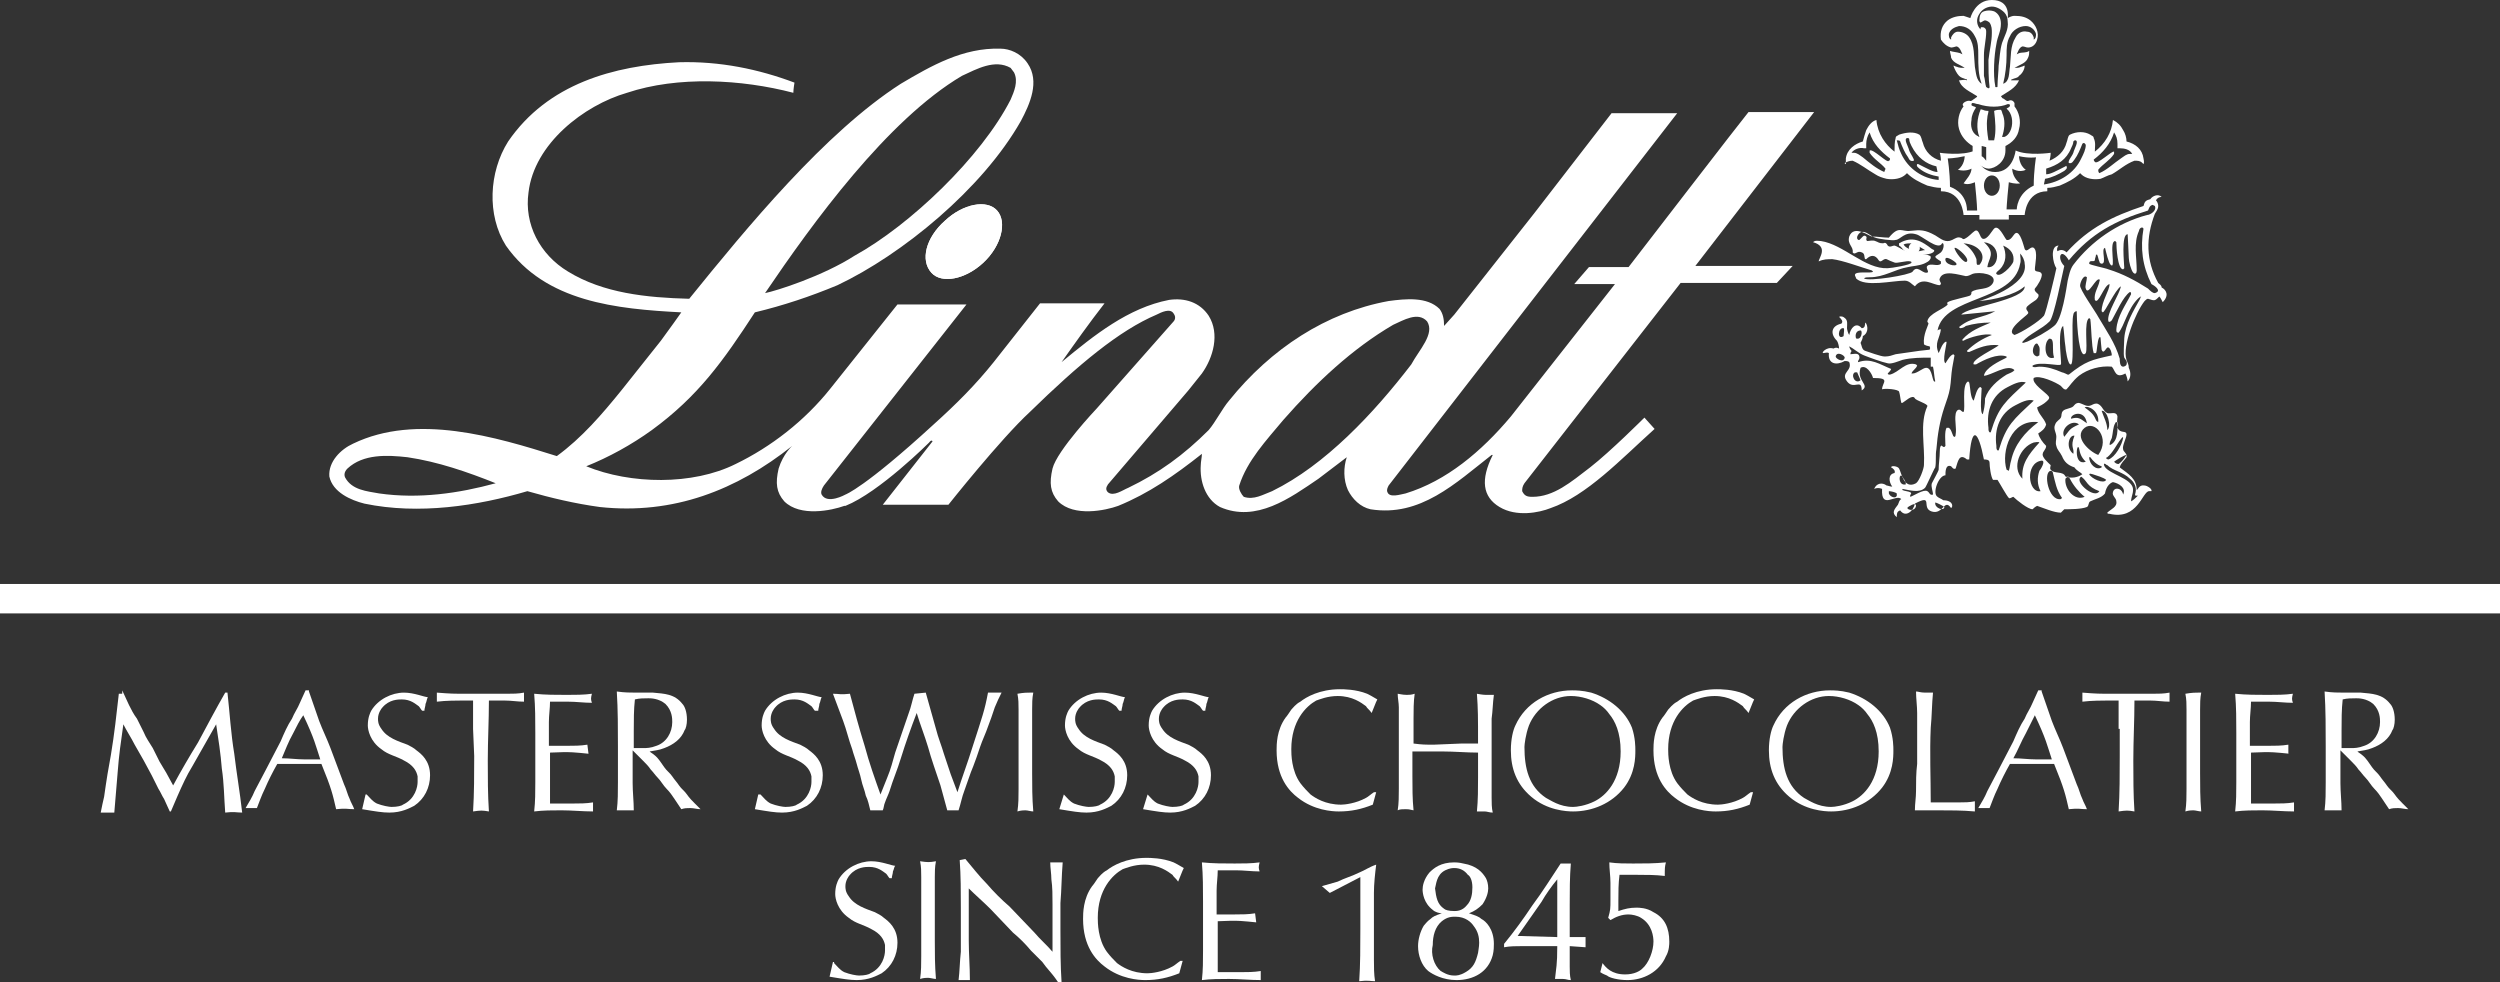 <svg version="1.1" id="Layer_1" xmlns:x="ns_extend;" xmlns:i="ns_ai;" xmlns:graph="ns_graphs;" xmlns="http://www.w3.org/2000/svg" xmlns:xlink="http://www.w3.org/1999/xlink" x="0px" y="0px" viewBox="0 0 220.9 86.8" style="enable-background:new 0 0 220.9 86.8;" xml:space="preserve">
 <rect x="0" y="0" width="220.9" height="86.8" fill="#333333" stroke="none"/>
 <style type="text/css">
  .st0{fill:#FFFFFF;}
	.st1{fill:none;}
 </style>
 <g>
  <path class="st0" d="M83.5,19.5c1.6-1.5,3.7-1.9,4.6-0.9s0.4,3.1-1.2,4.6s-3.7,1.9-4.6,0.9C81.3,23,81.8,21,83.5,19.5">
  </path>
  <line class="st1" x1="69.3" y1="39.4" x2="69.3" y2="39.4">
  </line>
  <line class="st1" x1="69.3" y1="39.4" x2="69.3" y2="39.4">
  </line>
  <path class="st0" d="M83.5,19.5c1.6-1.5,3.7-1.9,4.6-0.9s0.4,3.1-1.2,4.6s-3.7,1.9-4.6,0.9C81.3,23,81.8,21,83.5,19.5">
  </path>
  <line class="st1" x1="72.9" y1="39.9" x2="72.9" y2="39.9">
  </line>
  <line class="st1" x1="72.9" y1="39.9" x2="72.9" y2="39.9">
  </line>
  <rect y="51.6" class="st0" width="220.9" height="2.6">
  </rect>
  <path class="st0" d="M126.1,28.4c-0.8-0.9-2.1-0.1-3,0.3c-3.6,2.1-6.8,5.1-9.7,8.4c-1.5,1.8-3.2,3.6-3.9,5.8
		c-0.1,0.3,0.2,0.8,0.4,1c0.9,0.3,1.7-0.2,2.5-0.5c4.7-2.3,9-6.9,12.3-11.2C125.4,30.9,126.8,29.5,126.1,28.4 M43.8,42.7
		c-2.5-1-5.1-1.9-7.8-2.3c-1.8-0.2-3.9-0.3-5.3,1c-0.3,0.3-0.3,0.6-0.2,0.8c0.6,1.1,1.9,1.2,3,1.4C37,44.1,40.5,43.6,43.8,42.7
		 M89.6,6.4L89.3,6c-1.4-0.8-3,0.1-4.3,0.7c-6.6,3.9-13.2,13-17.4,19.2c1-0.2,5.1-1.5,7.9-3.3c4.9-2.7,11.2-8.7,13.8-13.8
		C89.6,8.1,90,7.2,89.6,6.4 M70,39.4c-4.9,3.9-10.5,6.1-17,5.4c-2.2-0.3-4.3-0.8-6.4-1.4c-4.4,1.3-9.6,2.1-14.4,1.1
		c-1.2-0.3-2.8-1-3.1-2.4c-0.1-1.3,1-2.4,2.1-2.9c5.6-2.7,12.6-0.6,18,1.1c2.2-1.6,4-3.7,5.7-5.8l3.5-4.4c0.6-0.8,1.8-2.5,1.8-2.5
		c-5.7-0.3-12-0.9-15.5-5.9c-1.7-2.7-1.5-6.5,0.2-9.2c3.5-5.1,9.3-6.7,15.1-7c3.6-0.1,7,0.6,10.2,1.8c0,0-0.1,0.6-0.1,0.9
		c-4.6-1.2-10.2-1.5-14.7,0c-3.8,1.1-8.2,4.5-8.7,8.8c-0.4,2.8,1,5.5,3.5,7c3.1,1.9,6.9,2.3,10.7,2.4c5.1-6.3,12-14.7,18.7-19
		c2.7-1.6,5.5-3.2,8.8-3.1c0.8,0,1.8,0.4,2.4,1.3c1.1,1.6,0.2,3.6-0.6,5.1c-3.4,6-10.5,11.8-16.2,14.5c-2.4,1-4.8,1.8-7.3,2.4
		c-2.8,4.3-5,7.4-9.1,10.4c-1.8,1.3-3.8,2.4-5.8,3.2c3.9,1.6,9.4,1.7,13.2-0.2c3.1-1.5,6.1-3.8,8.4-6.7l5.9-7.4h6.1l-12.6,16
		c-0.2,0.3-0.3,0.6-0.2,0.8c0.5,0.9,2.1,0,2.1,0s1.7-0.6,7.8-6.2c2-1.8,3.7-3.5,5.3-5.5l4.1-5.2h5.7c-1.4,1.8-2.6,3.5-3.8,5.2
		c2.9-2.4,5.9-4.8,9.5-5.5c1.4-0.2,2.7,0.2,3.5,1.4c1,1.6,0.4,3.7-0.6,5.1l-1.2,1.5l-7.1,8.3c-0.2,0.3-0.2,0.5,0,0.7
		c0.5,0.4,1.3-0.2,1.8-0.4c2.7-1.3,4.9-2.9,7.1-5.1c0.6-0.7,1.2-1.9,1.8-2.6c3.7-4.6,8.6-7.8,14.1-8.8c1.5-0.2,3.4-0.4,4.5,0.7
		c0.3,0.4,0.4,0.9,0.4,1.5l0.9-1l7.1-9l6.8-8.8h5.8l-16.9,21.8l-8.6,11.1c-0.1,0.2-0.2,0.4-0.1,0.6c0.2,0.5,1.1,0.2,1.6,0.1
		c3.6-1.1,6.7-3.7,9.3-6.8l9.2-11.7h-3.6l1.3-1.5h3.5c0,0,10.4-13.5,10.6-13.7h5.8l-10.5,13.6h8.6L157,25h-8.5l-13.8,17.7
		c-0.2,0.3-0.2,0.5-0.2,0.7c0.2,0.4,0.4,0.5,0.9,0.5c1.9,0,3.4-1.3,5.1-2.6c1.8-1.4,4.8-4.4,4.8-4.4l0.9,1c-3,2.7-6,5.9-9.2,7
		c-1,0.4-3,0.8-4.5-0.1c-1.5-0.9-1.7-2.4-0.6-4.6h-0.1c-3.2,2.5-6.3,5.5-10.7,4.8c-0.9-0.2-1.6-0.9-2-1.7c-0.4-0.9-0.4-2-0.1-2.9
		c-0.8,0.6-1.7,1.3-2.5,1.9c-2.5,1.7-5.5,3.9-8.7,2.5c-1.3-0.7-1.8-2.3-1.7-3.7c0-0.3,0.1-0.7,0.1-1c-2.4,1.9-4.7,3.5-7.4,4.6
		c-1.1,0.4-3.9,1-5.3-0.4c-0.7-0.8-0.8-1.6-0.5-2.9c0.4-1.6,3.9-5.3,3.9-5.3l6.8-7.7c0,0,0.3-0.3,0-0.7c-0.3-0.5-1.1-0.1-1.5,0.1
		c-3.3,1.4-6.9,4.4-11.2,8.6c-2.6,2.4-7.2,8.2-7.2,8.2H78l4.4-5.6c-0.1-0.2-0.3,0.1-0.3,0.1s-4.4,4.4-7.4,5.6h-0.1
		c-1.1,0.4-3.9,1-5.3-0.4c-0.7-0.8-0.8-1.6-0.5-2.9C69.2,40.1,70,39.4,70,39.4">
  </path>
  <path class="st0" d="M163,14.4c0.2-0.1,0.4-0.2,0.7-0.2c0.7,0.3,1.3,0.8,2,1.2c0.3,0.2,0.6,0.3,1,0.4c0.6,0.1,1.3,0,1.7-0.4
		l0.1-0.1c0.5,0.5,1.1,0.8,1.8,1.1c0.4,0.1,0.8,0.2,1.2,0.2v0.3c1.9,0,2,2.1,2,2.1h1.4v0.4h2.6V19h1.4c0,0,0.1-2.1,2-2.1v-0.3
		c0.4,0,0.7-0.1,1.1-0.2c0.7-0.3,1.3-0.6,1.8-1.1l0.1,0.1c0.4,0.4,1.1,0.5,1.7,0.4c0.3-0.1,0.6-0.3,1-0.4c0.7-0.4,1.2-0.9,2-1.2
		c0.3,0,0.5,0,0.7,0.2l0.1,0.1c0.1-0.2,0-0.4,0-0.5c-0.1-0.8-0.7-1.3-1.5-1.5c0-0.3-0.1-0.7-0.3-1c-0.2-0.4-0.5-0.7-0.9-0.9
		c-0.1,1.1-0.7,2.1-1.6,2.8c0-0.4,0.1-0.8-0.1-1.2c0-0.2-0.2-0.2-0.3-0.3c-0.5-0.3-1.2-0.3-1.8,0c-0.2,0.1-0.2,0.5-0.3,0.7
		c-0.2,0.8-0.8,1.3-1.5,1.6c0.1-0.4,0.1-0.7,0.1-0.7s-2,0.3-3.1-0.2c0,0-0.2,1.9-1.8,1.9s-1.8-1.9-1.8-1.9c-1.1,0.5-3.1,0.2-3.1,0.2
		s0.1,0.3,0.1,0.7c-0.8-0.2-1.4-0.8-1.6-1.6c-0.1-0.2-0.1-0.5-0.3-0.7c-0.5-0.3-1.2-0.2-1.8,0c-0.1,0.1-0.3,0.1-0.3,0.3
		c-0.1,0.3-0.1,0.8-0.1,1.2c-0.8-0.6-1.5-1.6-1.6-2.8c-0.4,0.1-0.7,0.5-0.9,0.9c-0.1,0.3-0.2,0.6-0.3,1c-0.7,0.2-1.4,0.7-1.5,1.5
		c0,0.2,0,0.4,0,0.5C163,14.5,163,14.4,163,14.4 M186.8,11.7c0.2,0.3,0.3,0.6,0.3,1c0,0.1,0,0.3,0,0.4c0.1,0,0.2,0,0.2,0
		c0.4,0,0.9,0.1,1.1,0.5c-0.1,0-0.1,0-0.2,0c-0.3,0-0.5,0.2-0.8,0.4c-0.6,0.4-1.2,1-1.9,1.3c-0.1-0.1-0.1-0.2-0.1-0.3
		c0.4-0.5,1-0.8,1.4-1.4c0-0.1,0-0.1,0-0.2c-0.2-0.1-1.5,1.2-1.7,0.9c-0.1-0.1-0.1-0.2-0.1-0.2C185.8,13.5,186.5,12.7,186.8,11.7
		 M180.7,15.8c0.6-0.1,1.2-0.4,1.7-0.7c0.1-0.1,0.3-0.2,0.2-0.4c0-0.1-0.1,0-0.1,0c-0.8,0.4-1.3,0.7-1.7,0.7v-0.5
		c1-0.3,1.8-0.8,2.2-1.8c0.1-0.2,0.2-0.4,0.2-0.6c0.1-0.1,0.1-0.1,0.2-0.1c0.3,0.1-0.1,0.7-0.2,1.1c-0.1,0.3-0.5,0.7-0.4,0.9
		c0.3,0.1,0.4-0.2,0.5-0.3c0.3-0.4,0.5-0.9,0.7-1.4c0.1-0.1,0.2-0.1,0.3,0.1c0,0.4-0.2,0.8-0.4,1.2c-0.6,1.3-1.9,2.1-3.3,2.3
		L180.7,15.8z M177.5,16.1c0,0,0.6,0.2,1,0.1c-0.3-0.2-0.7-0.7-0.7-1.3c0,0,0.6,0.4,1.2,0.1c-0.6-0.4-0.6-1.2-0.6-1.2
		c0.9,0.2,1.5,0.1,1.5,0.1s-0.2,1.2-0.2,2.5c-1.5,0.7-1.5,2.1-1.5,2.1h-0.9C177.3,18.6,177.3,18,177.5,16.1 M176,15.5
		c0.4,0,0.7,0.4,0.7,0.9s-0.3,0.9-0.7,0.9s-0.7-0.4-0.7-0.9S175.6,15.5,176,15.5 M173.6,13.8c0,0,0,0.8-0.6,1.2
		c0.7,0.2,1.2-0.1,1.2-0.1c0,0.5-0.5,1-0.7,1.3c0.4,0.2,1-0.1,1-0.1c0.2,1.9,0.2,2.5,0.2,2.5h-0.9c0,0,0.1-1.5-1.5-2.1
		c0-1.3-0.2-2.5-0.2-2.5S172.7,14,173.6,13.8 M167.9,12.5c0.2,0.5,0.4,1,0.7,1.4c0.1,0.2,0.2,0.4,0.5,0.3c0.1-0.1-0.3-0.6-0.4-0.9
		c-0.1-0.4-0.5-1-0.2-1.1c0.1,0,0.2,0,0.2,0.1c0,0.2,0.1,0.4,0.2,0.6c0.5,1,1.3,1.6,2.2,1.8l0.1,0.5c-0.4,0-0.9-0.3-1.7-0.7h-0.1
		c-0.1,0.2,0.1,0.3,0.2,0.4c0.5,0.4,1.1,0.6,1.7,0.7v0.3c-1.4-0.1-2.7-1-3.3-2.3c-0.2-0.4-0.3-0.8-0.4-1.2
		C167.7,12.4,167.9,12.4,167.9,12.5 M164.7,13.1c0.1,0,0.2,0,0.2,0c0-0.1,0-0.3,0-0.4c0-0.3,0.1-0.7,0.3-1c0.3,1,1,1.7,1.8,2.3
		c0,0.1,0,0.2-0.1,0.2c-0.1,0.3-1.4-1.1-1.7-0.9c0,0.1,0,0.1,0,0.2c0.4,0.6,1,0.9,1.4,1.4c0,0.1-0.1,0.2-0.1,0.3
		c-0.7-0.3-1.3-0.8-1.9-1.3c-0.3-0.2-0.5-0.4-0.8-0.4c-0.1,0-0.2,0-0.2,0C163.8,13.2,164.3,13,164.7,13.1">
  </path>
  <path class="st0" d="M172.4,4.2c0.2,0,0.4-0.1,0.5-0.1c0.3,0.1,0.4,0.5,0.5,0.7l-0.2-0.1c-0.3-0.1-0.6-0.1-0.9-0.2
		c0,0.2,0.1,0.4,0.1,0.6c0.2,0.5,0.8,0.6,1.2,0.9c-0.2,0-0.5,0-0.7-0.1c-0.1,0-0.2-0.1-0.3-0.1c0.1,0.3,0.3,0.7,0.5,0.9
		c0.2,0.2,0.4,0.2,0.6,0.3c0.1,0,0.1,0,0.1,0.1c-0.2-0.1-0.5,0-0.7,0c0.2,0.7,1,1,1.6,1.4c0,0.1-0.1,0.1-0.2,0.2
		c-0.2,0.1-0.3,0.3-0.5,0.2c-0.2,0-0.4,0.1-0.5,0.2c-0.1,0.1-0.1,0.2,0,0.3c-0.4,0.5-0.6,1.3-0.4,2c0.2,0.7,0.7,1.2,1.2,1.5v0.4
		c0,1.1,1,1.6,1.4,1.6c0.6,0,1.5-0.6,1.5-1.6v-0.4c0.6-0.3,1.1-0.8,1.2-1.5c0.2-0.7,0-1.5-0.4-2c0-0.1,0-0.2,0-0.3
		c-0.1-0.2-0.3-0.3-0.5-0.2s-0.3-0.1-0.5-0.2c-0.1,0-0.1-0.1-0.2-0.2c0.6-0.4,1.3-0.7,1.6-1.4c-0.2,0-0.5,0-0.7,0
		c0-0.1,0.1-0.1,0.1-0.1c0.2-0.1,0.5-0.1,0.6-0.3c0.3-0.2,0.5-0.6,0.5-0.9c-0.1,0-0.2,0.1-0.3,0.1C178.4,6,178.2,6,178,6
		c0.5-0.3,1-0.4,1.2-0.9c0.1-0.2,0.1-0.4,0.1-0.6c-0.3,0.2-0.6,0.1-0.9,0.2l-0.2,0.1c0.1-0.2,0.2-0.6,0.5-0.7c0.2,0,0.3,0.1,0.5,0.1
		c0.4,0,0.7-0.3,0.8-0.7c0.2-0.6-0.1-1.3-0.6-1.7c-0.4-0.3-0.8-0.4-1.4-0.4c-0.3,0-0.6,0.2-0.6,0.2S177.7,0,176,0
		c-1.5,0-1.9,1.6-1.9,1.6s-0.3-0.1-0.6-0.2c-0.5,0-1,0.1-1.4,0.4c-0.5,0.4-0.7,1-0.6,1.7C171.7,3.8,172,4.1,172.4,4.2 M175.5,14.2
		c-0.1-0.1-0.2-0.3-0.4-0.4v-0.9l0.4,0.1l0,0C175.5,13.4,175.5,13.8,175.5,14.2 M177.4,9.2c0.1,0,0.2,0,0.2,0.1
		c0,0.2-0.2,0.2-0.3,0.3c0.5,0.4,0.6,1.2,0.4,1.8c-0.1,0.3-0.3,0.6-0.6,0.7h-0.2c0.2-0.6,0.3-1.3,0.1-1.9c-0.1-0.2-0.1-0.4-0.2-0.5
		c-0.2,0-0.4,0-0.6,0.1c0.1,0.9,0.2,1.8,0,2.6c-0.2,0-0.3,0-0.5,0c-0.1-0.6-0.2-1.3-0.1-2c0-0.2,0.1-0.4,0.1-0.6
		c-0.1,0-0.3,0-0.5-0.1c-0.1,0-0.2-0.1-0.2,0c-0.3,0.7-0.4,1.7-0.1,2.4c-0.1,0-0.1-0.1-0.2-0.1c-0.5-0.3-0.6-0.9-0.5-1.4
		c0-0.4,0.2-0.8,0.4-1.1c-0.1-0.1-0.3-0.1-0.4-0.2c0-0.1,0-0.2,0.1-0.2c0.2,0,0.3,0.1,0.5,0.1C175.7,9.5,176.7,9.5,177.4,9.2
		 M177.6,3.2c0.2-0.5,0.8-0.9,1.4-0.9c0.4,0,0.8,0.3,0.9,0.7c0,0.2,0,0.4-0.2,0.5c0-0.1,0-0.1,0-0.2c-0.1-0.3-0.3-0.5-0.6-0.5
		c-0.4-0.1-0.8,0.1-1,0.5c-0.5,0.8-0.4,1.7-0.5,2.6c-0.1,0.5,0,1.3-0.6,1.5c0.2-0.8,0.3-1.7,0.3-2.5C177.3,4.3,177.3,3.7,177.6,3.2
		 M174.8,1.4c0.2-0.4,0.5-0.7,1-0.8s1,0.2,1.3,0.5c0.2,0.2,0.3,0.5,0.3,0.8c0.1,0.7-0.3,1.3-0.5,1.9c-0.2,0.7-0.2,1.3-0.3,2
		c0,0.4-0.1,1.3-0.1,1.8c0,0.1,0,0.1-0.1,0.1s-0.1,0-0.1-0.1c-0.2-1-0.1-2.7,0.1-3.7c0.1-0.7,0.4-1.1,0.4-1.8c0-0.5-0.2-0.9-0.6-1.1
		c-0.3-0.1-0.6-0.1-0.9,0c-0.3,0.1-0.4,0.4-0.4,0.8c0,0.1,0,0.1,0.1,0.2c0.2-0.1,0.3-0.2,0.4-0.2c0.1,0,0.3,0.1,0.4,0.2
		c0.2,0.3,0.2,0.6,0.2,0.9c0,0.8-0.2,1.5-0.3,2.4c0,0.6,0,1.7,0.1,2.4c0,0,0,0.1-0.1,0.1s-0.1-0.1-0.2-0.1c-0.1-0.3-0.1-0.7-0.2-1
		c0-0.5,0-1.3,0-1.8c0-0.7,0.2-1.4,0.2-2.1c0-0.1,0-0.2-0.1-0.3s-0.2-0.1-0.3-0.1S175,2.5,175,2.6C174.7,2.3,174.6,1.8,174.8,1.4
		 M172.2,3c0.1-0.4,0.5-0.6,0.9-0.7c0.6,0,1.1,0.3,1.4,0.9c0.3,0.5,0.3,1.1,0.3,1.7c0,0.9,0,1.7,0.3,2.5c-0.5-0.3-0.5-1-0.6-1.5
		c-0.1-0.9,0-1.9-0.5-2.6c-0.2-0.3-0.6-0.5-1-0.5c-0.3,0-0.5,0.3-0.6,0.5c0,0.1,0,0.1,0,0.2C172.2,3.4,172.2,3.2,172.2,3">
  </path>
  <path class="st0" d="M191,25.4c0-0.2-0.2-0.3-0.3-0.4c-1.1-2-1.1-4-0.3-6.1c0.1-0.2,0.3-0.4,0.3-0.7c0-0.2-0.1-0.4-0.2-0.5
		c0.1-0.2,0.3-0.3,0.5-0.3c-0.3-0.3-0.8-0.1-1,0.2c-0.4,0.1-0.5,0.2-0.6,0.6c-2.7,0.9-4.8,1.9-6.8,4.1c-0.2-0.2-0.5-0.3-0.8-0.1
		c-0.1-0.2,0-0.4,0.1-0.5c-0.8,0-0.5,1.6-0.2,2c-0.1,0.5-0.9,3.9-1.1,4.2c-0.4,0.5-2,1.5-2.6,1.7c-0.9-0.4,1.1-1.7,1.2-1.9
		c0.1-0.2-0.3-0.3-0.1-0.6c0.2-0.2,0.5-0.4,0.8-0.6c0.1-0.1,0.3-0.3,0.2-0.5c-0.1-0.1-0.4-0.3-0.3-0.5c0.2-0.2,0.7-1,0.6-1.3
		c-0.1-0.3-0.6-0.1-0.6-0.4c0-0.4,0.3-1.6-0.1-1.9c-0.3-0.2-0.6,0.5-0.8,0.1c-0.1-0.3-0.4-1.6-0.8-1.4c-0.2,0.1-0.4,0.7-0.8,0.6
		c-0.2-0.2-0.7-1.4-1.1-1c-0.2,0.2-0.6,1-1,0.9c-0.3-0.1-0.3-0.9-0.7-0.7c-0.3,0.2-0.5,0.5-0.9,0.7c-0.2,0.1-0.2-0.1-0.4-0.1
		c-0.2-0.1-0.5,0.1-0.7,0.2c-0.6,0.3-1-0.1-1.5-0.4c-0.9-0.5-1.3-0.5-2.2-0.4c-0.8,0.1-1-0.5-1.9,0.6c-0.5,0-1-0.1-1.5-0.1
		c-0.2,0-1.6-1.1-2,0c-0.2,0.7,0.4,0.9,0.3,1.4c0.2,0.3,0.4-0.2,0.8,0c0.3,0.1,0.2,0.4,0.3,0.6h0.1c0.4-0.4,0.8-0.4,1.1,0.1
		c0.2,0.3,0.4-0.2,0.7-0.1c0.2,0.1,0.4,0.2,0.7,0.3c0.2,0.1,1.1-0.2,1.4-0.1c0,0,0.1,0,0.1,0.1c0,0.2-1.8,0.5-2.1,0.5
		c-2,0.1-3.9-2.1-5.9-2.4c-0.2,0-0.5-0.1-0.7,0.1c1.4,0.4,0.5,1.4,0.5,1.7c0.4-0.2,0.8-0.2,1.2-0.2c0.9,0.1,2.5,0.7,3.5,1l0.1,0.1
		c-0.1,0.2-1.6-0.1-1.6,0.3c0,0.1,0.1,0.2,0.1,0.3c0.8,0.8,3.2,0.2,4.3,0.2c0.4,0,0.6,0.3,0.9,0.5c0.7-0.9,1.6-0.1,2.2-0.1l0.1-0.1
		c0-0.2-0.2-0.3-0.1-0.5c0.3-0.8,1.7-0.3,2.3-0.2c0.2,0,0.4-0.1,0.6-0.2c0.6-0.2,2.2,0,1.8,0.8c-0.4,0.7-1.4,0.4-1.9,0.8
		c0,0.1,0,0.2-0.1,0.3c-0.1,0.1-1.7,0.4-2,0.6c-0.1,0.1,0,0.2,0,0.2c-0.3,0.4-1.7,0.8-1.8,1.5c0,0.1,0.1,0.1,0.1,0.2s-0.5,1-0.4,1.8
		c0,0.1,0.4,0.2,0.5,0.2c0,0.1,0.1,0.1,0,0.3l-0.9,0.1c-0.7,0.1-1.4,0.2-2.1,0.3c-0.3,0.1-0.6,0.2-0.9,0.2h-0.1
		c-0.3,0-1.4-0.4-1.7-0.5s-0.3-0.5-0.4-0.7c0.1-0.2,0.2-0.4,0.2-0.6c0.4-0.2,0.5-0.7,0.3-1.1l-0.1-0.1c0,0.2,0,0.5-0.3,0.5
		c-0.5-0.6-1,0-1.1,0.6c-0.1-0.1-0.2-0.5-0.2-0.6c0-0.3,0.1-0.7-0.2-0.9c-0.1-0.1-0.3-0.2-0.5-0.1c0.2,0.2,0.4,0.4,0.2,0.6
		c-0.9,0.2-1,0.9-0.4,1.5c0.1,0.1,0.2,0.5,0.2,0.7c-0.2-0.1-0.3-0.1-0.5,0c-0.6-0.2-1.1,0.4-0.9,0.4c0.2,0,0.3-0.1,0.5,0
		c-0.1,1,0.7,1.1,1.4,0.7c0.1,0,0.3,0,0.4,0.1c0.3,0.8-0.8,0.9-0.2,1.7s1.3-0.3,1.3,0.8c0.8-0.5-0.5-0.8-0.1-2
		c0.5-0.3,1,0.5,1.1,0.9c1.6,0,0.8,0.4,0.8,1c0.3-0.1,1.4,0,1.5,0.2c0.1,0.3,0.1,0.6,0.2,1h0.1c0.2-0.1,0.9-0.8,1.1-0.4
		c0.1,0.2,1.2,0.5,1.1,0.7c-0.7,1.5-0.2,3.5-0.3,5.2c0,0.3-0.4,1.4-0.7,1.6c-1.1,0.6-1.3-1-1.5-1.3c-0.1-0.2-0.7-0.3-0.7-0.1
		c0.2,0.1,0.4,0.3,0.3,0.5c-0.6,0.1-0.5,0.8-0.2,1.2c-0.2,0-0.4-0.1-0.5-0.1c-0.4-0.3-0.9-0.2-1.1,0.3c0.2-0.1,0.5-0.1,0.7,0
		c-0.1,1.9,1.2,0.4,1.7,0.9c-0.2,0.1-0.2,0.3-0.3,0.5c-0.3,0.4-0.6,0.7-0.1,1.1c0-0.3,0-0.5,0.3-0.6c0.5,0.7,1.2,0,1.3-0.6
		c1.7-0.9,0.5,0.4,1.5,0.7s1.1-1.2,1.7-0.3c0.1-0.1,0.1-0.2,0.1-0.2c0-0.4-0.5-0.5-0.8-0.5c-0.1-0.1-0.4-0.2-0.5-0.3
		c-0.5-0.3,0.1-1.9,0.7-1.9c0-0.3,0-1,0.5-0.8c0.1,0.1,0.2,0.3,0.4,0.2c0.2-0.6,0.3-1.4,1-0.8h0.2c0.2-3.1,0.8-2.6,1.3,0
		c0.2,0,0.5,0,0.5,0.3s0.1,1.2,0.3,1.5c0.1,0,0.2,0,0.4,0c0.2,0.3,0.8,1.4,1,1.6c0.1,0.1,0.3-0.1,0.4-0.1c0.3,0.3,1.3,1.1,1.7,1.1
		c0.1-0.1,0.2-0.2,0.4-0.3c0.6,0.2,1.5,0.6,2.1,0.6c0.1-0.1,0.2-0.2,0.3-0.3c0.5,0,1.5,0,2-0.2c0.2-0.1,0.1-0.4,0.3-0.5
		c0.4-0.2,1-0.3,1.3-0.7c0,0,0.1-0.8,0.7-1c0.5,0.1,1.2,0.5,0.9,1.1c-0.1-0.6-0.8-0.7-0.9-0.2c-0.1,0.3,0.3,0.5,0.3,0.8
		c0.1,0.5-0.5,0.7-0.8,1c0,0.1,0.1,0.1,0.2,0.1c2.5,0.6,2.9-2,3.5-2c0.1,0,0.2,0,0.2,0c0.1-0.2-0.4-0.5-0.6-0.5
		c-0.5-0.1-0.6,0.4-0.7,0.4c0-1-0.7-1.4-1.5-2c0.1-0.4,0.4-0.6,0.6-0.9c0.1-0.3-0.3-0.5-0.3-0.7c-0.1-0.3,0.3-1,0.3-1.3
		s-0.3-0.2-0.5-0.3c-0.5-0.2-0.3-0.9-0.3-1.3c-0.1-0.5-0.6-0.2-0.9-0.3c-0.4-0.2-0.4-0.6-0.8-0.8c-0.2-0.1-0.4,0-0.6,0.1
		c-0.4,0.2-0.7-0.1-1.1-0.2c-0.3,0-0.4,0.2-0.5,0.3c-0.2,0.2-0.7,0.2-0.9,0.4s-0.1,0.4-0.2,0.6c-0.1,0.2-0.4,0.3-0.5,0.6
		c-0.2,0.4,0.1,0.7,0.1,1.1c0,0.3-0.1,0.5,0,0.8c0.1,0.4,0.3,0.5,0.5,0.9c0.2,0.5,0.5,0.8,1.1,1c0.2,0.3,0.5,0.4,0.7,0.6
		c-0.4,0.3-1,0.4-1.5,0.2c-0.2-0.5-1-0.2-1.3-0.6c-0.1-0.1,0-0.3,0-0.4c-0.2-0.2-0.8-0.7-0.7-1c0-0.2,0.3-0.4,0.3-0.7
		c-0.3-0.3-0.6-0.7-0.7-1.1c0.3-0.2,0.6-0.4,0.7-0.8c-0.2-0.6-0.7-0.9-0.8-1.5c0.2-0.1,0.6-0.3,0.8-0.5c0.1-0.1,0.4-0.3,0.2-0.5
		c-0.2-0.3-1.5-1.1-1.3-1.6c0.5-0.3,2,0.4,2.4,0.7c0.1,0.1,0.3,0.4,0.5,0.3c0.3-0.3,0.5-0.7,1.1-1.2c0.8-0.6,1.9-0.9,2.9-0.8
		c0.3,0.3,0.3,1.1,1.2,0.6c0.1,0.2,0.2,0.5,0.2,0.7c0.3-0.3,0.3-0.8,0.1-1.2c0-0.3-0.1-0.4-0.2-0.7c-0.4-1.2,0.8-4.2,1.6-5.2
		c0.1-0.1,0.2-0.2,0.3-0.2c0.6,0.2,0.6,0.2,1-0.2c0.1,0.1,0.2,0.3,0.3,0.5C191.7,26.1,191.4,25.6,191,25.4 M171.5,22.3
		c-0.5,0.4-0.8,0.3,0,0.8v0.2c-0.3,0.3-0.9-0.1-1.2,0.2c-0.2,0.2,0.3,0.6-0.1,0.6c-0.4,0-0.8-0.7-1.2-0.1c-0.2,0.3-3.9,0.9-4.3,0.6
		c0.1-0.1,0.3-0.1,0.5-0.1c1.3,0,2.2-0.7,3.4-0.9c0.4-0.1,0.9-0.1,1.4-0.3c0.2-0.1,0.5-0.2,0.6-0.5c0-0.1,0-0.2-0.1-0.2
		c-0.3-0.2-1.6-0.2-2.3-0.5c-0.2-0.1-0.7-0.4-0.8-0.4c-0.2,0-0.4,0.2-0.6,0c-0.1-0.2-0.2-0.3-0.4-0.2c-0.4,0-0.4-0.1-0.7-0.2
		c-0.2-0.1-0.6,0-0.7,0c-0.2-0.1,0-0.3-0.1-0.4s-0.2-0.1-0.3,0s-0.2,0.2-0.3,0.3h-0.1c-0.3-0.2,0.1-0.7,0.3-0.7
		c0.4-0.1,0.8,0.4,1.2,0.5c0.2,0.1,1.6,0.3,1.8,0.2c0.4,0,0.8-0.8,1.8-0.5c0.5,0.1,2,1.5,2.3,0.8C171.8,21.4,171.8,22,171.5,22.3
		 M162.9,29c0.1,0,0,0.5,0,0.7C162.3,30.1,162.4,28.9,162.9,29 M162.2,31.5c0.1-0.5,0.8-0.1,0.8,0.1
		C162.9,32.1,162.2,31.7,162.2,31.5 M184.6,41.9c0.1-0.1,0.2,0,0.3,0c0.3,0.1,1,0.3,1.2,0.5C185.9,42.8,184.8,42.3,184.6,41.9
		 M184.6,40.4h0.1c0.2,0.3,0.6,0.7,1,0.8v0.1C185.2,41.6,184.6,41,184.6,40.4 M188.2,42.3c0.4,0.3,0.6,0.8,0.5,1.2
		c0,0.1-0.1,0.2,0,0.3h0.2c-0.2,0.2-0.4,0.4-0.6,0.5c0-0.5,0.4-1,0-1.5c-0.5-0.7-2.4-1.1-2.4-1.8c0.1-0.1,0.2,0.1,0.3,0.1
		C186.7,41.6,187.6,41.7,188.2,42.3 M187.9,40.2c-0.2,0.3-0.4,0.6-0.7,0.8c-0.2,0-0.3-0.1-0.4-0.2C186.9,40.7,187.7,40.2,187.9,40.2
		 M187.4,38.8c0,0,0.2-0.3,0.2-0.1c-0.1,0.6-0.7,1.7-1.3,1.9c-0.1,0-0.2-0.1-0.2-0.1s0-0.1,0.1-0.1C186.7,40,187,39.3,187.4,38.8
		 M186.6,38.7c0.1-0.4,0.1-1,0.3-1.3c0-0.1,0.1-0.1,0.2-0.1c0,0.6,0.1,1.6-0.6,2h-0.1C186.4,39.1,186.5,38.9,186.6,38.7 M186.2,38
		c0-0.6-0.3-1.1-0.5-1.7C186.2,36.2,186.6,37.7,186.2,38 M185.4,40.2c-0.8-0.3-2.2-1.6-1.2-2.4C185.1,37.1,186.5,38.7,185.4,40.2
		 M185.4,37.3c-0.2-0.1-0.2-0.2-0.3-0.4c-0.2-0.4-0.5-0.6-0.9-0.9C184.5,35.8,185.5,36.3,185.4,37.3 M184.4,37.4
		c-0.6-0.4-0.7-0.6-1.4-0.4C182.9,36.6,184.2,36.1,184.4,37.4 M183.2,40.1c-0.7-0.5-0.4-1.7,0.1-1.6
		C182.9,39.5,183.3,39.6,183.2,40.1 M182.4,38.6c-0.4-0.7,0.7-1.6,1.3-1.1C182.8,37.9,182.9,38,182.4,38.6 M183.7,39.6
		c0.1,0.5,0.2,0.8,0.6,1.2C183.2,41.2,183.5,39,183.7,39.6 M183.8,42.2c0.1-0.1,0.1-0.1,0.2,0c0.4,0.3,0.4,0.8,1.5,1.2
		C185.1,44.1,183.4,42.7,183.8,42.2 M182.5,42.3l0.2-0.2c0.1,0,0.1,0.1,0.2,0.2c0.3,0.6,0.8,1.2,1.3,1.6
		C183.3,44.3,182.4,43.2,182.5,42.3 M181.2,41.6c0.1,0,0.2,0.1,0.2,0.2c0.2,0.8,0.3,1.5,0.8,2.2l-0.1,0.1
		C181,44.3,180.5,41.7,181.2,41.6 M181.1,28.4c0.4-0.4,1.1-4.1,1.3-4.9c-0.7-0.7-0.3-1.7,0.4-0.5c2-2.4,4.1-3.5,7-4.4
		c0.1-0.2,0.1-0.4,0.4-0.5l0.2,0.1c0.2,0.4-0.4,0.8-0.7,0.8c-2.6,0.7-4.9,2.3-6.5,4.4c-0.3,0.4-0.4,1-0.5,1.4
		c-0.1,0.6-0.5,3.5-1.2,4c-0.6,0.5-1.7,1.1-2.4,1.4c-0.1,0-0.2,0.1-0.4,0.1v-0.1C179.3,29.5,180.4,29.1,181.1,28.4 M181.5,31.6
		c-0.9,0.3-0.9-1.3-0.5-1.6c0-0.1,0.2-0.1,0.3,0C181.5,30.3,181.3,31,181.5,31.6 M180.2,31.4l-0.2,0.1c-0.8-0.2-0.1-1.6,0.1-1
		C180.3,30.7,180.2,31.1,180.2,31.4 M171.9,23c-0.1-0.5,0.7,0,0.9,0.2C173.2,23.6,172,23.5,171.9,23 M173.8,23.1
		c-0.2,0.3-1.1-0.9-1.1-1.2h0.1C173.1,22,174,22.8,173.8,23.1 M174.9,23.4h-0.2c-0.1-0.2,0-0.4-0.1-0.6c-0.2-0.5-0.6-1-1.1-1.3
		C174.9,21.6,175.6,22.6,174.9,23.4 M175.6,23.6c0.1-0.8,0.8-1.2-0.3-2.2C177,21.6,176.6,23.8,175.6,23.6 M176.4,24.2
		c-0.1-0.1,0.2-0.3,0.3-0.4c0.6-0.6,0.6-1.4,0.3-2.1c0.7,0.3,1,0.8,0.9,1.4C177.8,23.5,176.7,24.6,176.4,24.2 M164.4,29.2
		c0.2,0,0.1,0.9-0.4,0.7C163.9,29.6,164,29.2,164.4,29.2 M163.9,32.9h0.2c0.1,0.2,0.2,0.5,0.3,0.7C163.9,34,163.5,33.1,163.9,32.9
		 M170.2,32.5c-0.3,0-0.8,0.5-1.2,0.5h-0.1c0.1-0.3,0.4-0.4,0.5-0.7l-0.1-0.1c-0.9-0.3-1.5,0.7-2.3,0.9c-0.1,0-0.2,0-0.2-0.1
		c0.1-0.1,0.3-0.3,0.3-0.4c-1-0.4-1.8-1-2.9-0.6c-0.1-0.1,0.1-0.2,0.1-0.4c0-0.5-0.5-0.3-0.8-0.3c0-0.2,0.1-0.2,0.1-0.3
		c-0.1-0.1-0.2-0.3-0.2-0.4c0.4,0.2,0.8,0.6,1.3,0.8c0.5,0.2,1.6,0.6,2.1,0.7c0.3,0.1,1-0.2,1.3-0.3c0.8-0.2,1.7-0.2,2.5-0.2
		c0,0.3,0,0.5,0,0.8c0.1,0,0.2,0,0.2,0c0.1,0.4,0.1,0.9,0.2,1.3C170.7,33.9,170.8,32.5,170.2,32.5 M166.9,43.6v-0.2
		c0.2,0,0.6,0.1,0.7,0.2v0.2C167.5,44.1,167,43.9,166.9,43.6 M168.2,42.3c0.1,0.1,0.2,0.3,0.2,0.5C167.6,43,167.8,41.4,168.2,42.3
		 M168.6,44.8c0,0,0.7-0.5,0.7-0.1C169.2,45.3,168.3,45,168.6,44.8 M171.8,44.8c0,0.4-0.9,0.1-0.8-0.4
		C171.1,44.4,171.7,44.7,171.8,44.8 M175.2,36.6c-0.3-0.1-0.1-2-0.1-2.3l-0.1-0.1c-0.3,0-0.5,0.9-0.6,1.2c-0.3-0.2-0.3-1.2-0.4-1.6
		l-0.1-0.1c-0.6,0.3-0.2,2.4-0.4,2.7c-0.2,0-0.2-0.2-0.4-0.2s-0.3,0.3-0.3,0.4c-0.1,0.6,0.1,1.2,0,1.8c0,0,0,0.2-0.1,0.2
		c-0.2,0-0.2-0.6-0.5-0.8c0,0-0.1,0-0.2,0c-0.2,0.3-0.1,1.3-0.1,1.6l-0.1,0.1c-0.2,0-0.2-0.2-0.3-0.1c-0.1,0.1-0.1,0.4-0.1,0.5
		c0,0.5-0.1,1.1-0.1,1.6c0,0.1-0.5,1-0.6,1.2c-0.1,0.3,0.1,0.7,0.1,1c-0.3,0.1-0.3-0.2-0.5-0.3c-0.3-0.2-1.2,0.4-1.5,0.5
		c-0.1-0.2,0.2-0.3,0-0.4c-0.2-0.1-0.5-0.1-0.7-0.2v-0.1c0.6,0.1,1.5,0.4,2-0.1c0.1-0.1,0.8-1.7,0.9-1.8c0.1-0.5,0-1.1,0.1-1.6
		c0.1-1.3,0.3-2.5,0.7-3.7c0.2-0.6,0.4-1.1,0.5-1.7c0.1-0.6,0.1-1.2,0.2-1.8l0.2-1.1l-0.1-0.1c-0.3,0.1-0.5,0.5-0.7,0.8
		c-0.3-0.2,0.1-1.6,0.1-1.9h-0.1c-0.3,0.2-0.4,0.6-0.6,1c-0.4-0.9,0.1-1.3,0.2-2.1c-0.1,0-0.2,0-0.3,0.1c0.6-3.1,6.7-2.5,7.3-5.9
		c0.1-0.3,0-0.6,0-0.9c0.2,0.2,0.4,0.6,0.4,0.9c0.4,2-4,3.3-4,3.3c1.2-0.1,3.1-0.5,4-1.3c0.1,1.2-5.1,1.8-5.6,2.5c1-0.1,2-0.2,3-0.3
		c-1.1,0.6-2.1,0.5-3.2,1.4l0.1,0.1c0.2,0,0.4-0.1,0.5-0.2c0.7-0.2,1.4-0.3,2.2-0.3c-0.9,0.4-1.8,0.7-2.5,1.5v0.1h0.1
		c0.5-0.3,2-0.7,2.5-0.5c-0.8,0.3-1.6,0.8-2.2,1.4c0,0.1,0.1,0.1,0.2,0.1c0.9-0.4,1.6-0.7,2.6-0.6c-0.1,0.2-2.5,1.3-2.2,1.7
		c0,0,0.1,0,0.2,0c0.7-0.4,1.9-1,2.7-0.7v0.1c-0.6,0.3-1.9,0.9-2,1.6c0.6,0,2.1-1.1,2.7-0.5l-0.1,0.1c-0.1,0.1-0.4,0.2-0.6,0.3
		c-0.8,0.5-1.6,1.2-1.9,2.1C175.4,35.8,175.3,36.2,175.2,36.6 M175.9,38.2h-0.1c-0.1-0.1-0.1-0.2-0.1-0.4c-0.2-1.5,0.3-2.9,1.7-3.6
		c0.4-0.2,1.1-0.6,1.6-0.4C177.2,35.5,176.6,35.9,175.9,38.2 M176.6,39.8h-0.1c-0.1-0.1-0.1-0.2-0.1-0.4c-0.2-1.5,0.3-2.9,1.7-3.6
		c0.4-0.2,1.1-0.6,1.6-0.4C177.9,37.1,177.3,37.5,176.6,39.8 M180.4,40.7c0.4,0-0.1,0.8-0.2,0.9c-0.2,0.6-0.2,1.2,0.1,1.8
		C179.2,43.6,178.9,40.9,180.4,40.7 M178.7,42.3c-1-1-0.2-2.8,1-3.2c0.1,0,0.4-0.1,0.5,0C179.2,40.2,178.6,41,178.7,42.3
		 M180.1,37.3c-1.2,0.9-2.1,2-2.4,3.4c-0.1,0.3-0.1,0.6-0.2,0.9l-0.2-0.1C176.8,39.9,177.7,37,180.1,37.3 M182.8,33.1h-0.1
		c0,0-0.4-0.2-0.5-0.2c-0.7-0.3-1.3-0.5-2-0.5c-0.2,0-0.4,0.1-0.6,0v-0.1c0.7-0.4,2.4,0.1,2.5-0.1c0.1-0.1-0.3-2.5,0.1-3.3l0.1-0.1
		c0.1,0.6,0.1,1.2,0.2,1.8c0,0.2,0.2,1.7,0.5,1.6c0.3-0.2,0-3.7,0.2-4.4c0-0.1,0.1-0.3,0.3-0.3c0,0.5,0.1,3.6,0.6,3.8
		c0.1,0,0.1,0,0.2-0.1c0.2-0.5-0.2-2.8,0.3-3.1l0.1,0.1c0.1,0.7,0.1,2.4,0.3,3h0.2c0.1-0.1,0.1-1.1,0.3-1.4h0.1c0,0.2,0.1,1,0.1,1.1
		c0.2,0.5,0.4-0.3,0.6-0.2c0.2,0.1,0.3,0.5,0.3,0.7C184.8,31.8,184.3,31.9,182.8,33.1 M189.1,26.4c-0.6,1.1-1.3,2.2-1.4,3.5
		c0,0.4-0.1,1.4,0,1.7c0.1,0.2,0.3,0.3,0.2,0.6c0,0.1-0.2,0.2-0.3,0.2c-0.3,0-0.3-0.5-0.3-0.7c-0.4-1.4-1.2-2.5-1.9-3.7
		c-0.2-0.4-1.7-2.5-1.6-2.8c0-0.2,0.3-1,0.6-0.7c0,0.3-0.2,0.8-0.1,1c0.2,0.7,0.9-1,1.2-0.8c0.1,0,0,0.1,0,0.2
		c-0.1,0.5-0.5,1-0.4,1.6c0.3,0.5,0.8-1.3,1.3-1.4c0,0.6-0.7,1.5-0.7,2.4l0.1,0.1c0.2,0,1.1-2,1.6-2.3c-0.1,0.7-1.3,2.4-1.1,3.1
		c0.1,0.1,0.2,0,0.3-0.1c0.4-0.7,1-2.1,1.6-2.5c0.1,0,0.1,0.1,0.1,0.2c-0.5,1-1.2,1.9-1.3,3.1c0,0.2,0,0.3,0.2,0.3
		c0.5-0.6,0.8-2.1,1.7-3c0,0,0.2-0.2,0.3-0.2C189.2,26.2,189.1,26.3,189.1,26.4 M190.4,25.9c-0.2,0-0.4-0.2-0.6-0.4
		c-1.1-0.7-2.2-1.3-3.5-1.7c-0.2-0.1-1.7-0.4-1.7-0.5c0-0.4,0.4-0.1,0.5-0.3c0-0.2,0.1-0.3,0.1-0.5h0.1c0.1,0.2,0.1,0.4,0.2,0.6
		c0,0.1,0.1,0.2,0.2,0.2c0.5,0-0.1-1.3,0.3-1.4c0.1,0.4,0.3,1.3,0.5,1.5c0.5,0.5-0.2-2.1,0.4-2.1l0.1,0.1c0,0.4,0.1,2.4,0.6,2.4
		l0.1-0.1c0-0.4-0.3-3,0.3-3c0,0.1,0.1,1.8,0.1,2.1c0,0.3,0.2,1.1,0.4,1.3c0.2,0.2,0.3,0,0.3-0.2c0-1.2-0.3-2.4,0.2-3.5
		c0-0.1,0.1-0.3,0.3-0.3l0.1,0.1c-0.3,1.7-0.1,3.3,0.7,4.9C190.3,25.2,191.1,25.7,190.4,25.9">
  </path>
  <path class="st0" d="M170.7,22c-0.9-0.7-1.7-1.2-2.9-0.5v0.2c0.2,0.1,0.3,0.3,0.4,0.4c0.4,0.4,2.4,0.6,2.7,0.1v-0.1L170.7,22z
		 M168.7,22c-0.2-0.1-0.4-0.2-0.5-0.4c0.2-0.1,0.5-0.1,0.7-0.1C168.7,21.6,168.6,21.9,168.7,22 M169.5,22.2c0.1,0,0.2-0.3,0.1-0.4
		c0.2,0.1,0.3,0.2,0.5,0.3C169.9,22.1,169.7,22.2,169.5,22.2">
  </path>
  <path class="st0" d="M10.8,61c0.2,0.4,0.4,0.9,0.6,1.3c0.2,0.4,0.4,0.8,0.7,1.2c0.2,0.4,0.4,0.8,0.6,1.2c0.2,0.5,0.5,0.9,0.8,1.4
		c0.2,0.4,0.4,0.8,0.6,1.2c0.2,0.3,0.4,0.7,0.6,1c0.2,0.4,0.4,0.7,0.6,1.1c0.7-1.3,1.4-2.5,2.2-3.8c0.8-1.5,1.6-3,2.4-4.4h0.2
		c0.2,1.8,0.3,3.6,0.6,5.4c0.2,1.7,0.5,3.4,0.7,5.2c-0.5,0-0.7-0.1-1.5,0c-0.1-1.3-0.1-2.6-0.3-3.9c-0.1-1.3-0.3-2.6-0.5-3.9
		c-0.7,1.2-1.4,2.5-2.1,3.7c-0.5,0.8-0.9,1.7-1.3,2.6c-0.2,0.5-0.4,0.9-0.6,1.4H15c-0.2-0.4-0.3-0.7-0.5-1.1
		c-0.2-0.3-0.3-0.6-0.5-0.9c-0.2-0.4-0.4-0.8-0.6-1.2c-0.2-0.4-0.5-0.9-0.7-1.3c-0.3-0.5-0.5-0.9-0.8-1.4c-0.3-0.6-0.7-1.2-1-1.8
		c-0.2,1.4-0.4,2.8-0.5,4.2c-0.1,1.2-0.2,2.4-0.3,3.6H8.9c0.1-0.5,0.2-1,0.3-1.4c0.1-0.7,0.2-1.4,0.3-2s0.2-1.1,0.3-1.7
		c0.3-1.8,0.5-3.6,0.7-5.4h0.3V61z">
  </path>
  <path class="st0" d="M27.3,61.1c0.3,0.9,0.6,1.7,0.9,2.6c0.3,0.8,0.7,1.6,1,2.4c0.2,0.5,0.4,1.1,0.6,1.6s0.4,1.1,0.6,1.6
		c0.2,0.4,0.3,0.9,0.5,1.3c0.1,0.3,0.3,0.6,0.4,0.9c-0.6,0-0.7-0.1-1.6,0c-0.3-1.3-0.4-1.8-1.3-4h-3.9c-0.4,0.7-0.8,1.5-1.1,2.2
		c-0.3,0.6-0.5,1.2-0.7,1.7c-0.1,0-0.3,0-0.5,0s-0.3,0-0.5,0c0.3-0.5,0.6-1,0.8-1.5c0.3-0.6,0.7-1.3,1-1.9c0.4-0.8,0.9-1.7,1.3-2.5
		c0.3-0.7,0.6-1.4,1-2c0.2-0.5,0.5-0.9,0.7-1.4c0.2-0.4,0.3-0.7,0.5-1.1h0.3V61.1z M25.9,64.8c-0.4,0.7-0.7,1.5-1,2.2
		c0.7,0,1.3,0.1,2,0.1c0.5,0,0.9,0,1.4,0c-0.4-1.2-0.5-1.8-1.5-3.9C26.5,63.6,26.2,64.2,25.9,64.8">
  </path>
  <path class="st0" d="M32.4,70.2c0.3,0.3,0.5,0.6,0.9,0.8c0.5,0.2,1.1,0.3,1.3,0.3c0.5,0,0.9-0.1,1-0.2c1.1-0.5,1.3-1.6,1.3-2
		c0-0.1,0-0.3,0-0.5c-0.1-0.5-0.4-1-1.2-1.4c-0.7-0.4-1.4-0.5-2-1c-1-0.7-1.2-1.7-1.2-2.1c0-0.7,0.2-1.1,0.3-1.3
		c0.6-1,1.8-1.6,2.9-1.6c0.9,0,1.8,0.4,2.1,0.4c-0.1,0.2-0.1,0.4-0.2,0.6c0,0.2-0.1,0.4-0.1,0.6h-0.2c-0.1-0.1-0.2-0.3-0.3-0.4
		c-0.3-0.2-0.7-0.6-1.5-0.6c-0.3,0-1.1,0-1.7,0.7c-0.1,0.1-0.4,0.5-0.4,1c0,0.2,0,0.5,0.3,0.9c0.5,0.8,1.5,1.1,2.3,1.4
		c0.2,0.1,0.6,0.3,0.8,0.5c0.4,0.3,1.2,0.9,1.2,2.2c0,1.1-0.5,2.1-1.4,2.7c-0.4,0.2-1.1,0.6-2.2,0.6c-0.6,0-1.2-0.1-2.4-0.3l0.3-1.3
		H32.4z">
  </path>
  <path class="st0" d="M41.8,64.4c0-0.6,0-1.1,0-1.7c0-0.3,0-0.5,0-0.8c-1.8,0-2.3,0-3.2,0.1v-0.8c1.3,0.1,1.4,0.1,2.7,0.1
		c1.1,0,2.3,0,3.5,0c0.5,0,1,0,1.5-0.1c0,0.3,0,0.4,0,0.8c-0.6,0-1.1-0.1-1.7-0.1c-0.5,0-1,0-1.4,0c0,1.8-0.1,3.5-0.1,5.3
		c0,1.5,0,3,0.1,4.5c-0.6-0.1-0.7-0.1-1.4,0c0.1-1.6,0.1-3.3,0.1-4.9L41.8,64.4L41.8,64.4z">
  </path>
  <path class="st0" d="M52,66.6c-1.1-0.1-1.5-0.2-3.4-0.1c0,1.1,0,2.1,0,3.2c0,0.4,0,0.9,0,1.3c0.7,0,1.3,0,2,0c0.6,0,1.2,0,1.8-0.1
		v0.8c-0.9,0-1.9-0.1-2.8-0.1c-0.8,0-1.6,0-2.4,0.1c0.1-0.9,0.1-1.7,0.1-2.6c0-1,0-2,0-3c0-0.4,0-0.9,0-1.3c0-1.2,0-2.3-0.1-3.5
		c1,0.1,1.9,0.1,2.9,0.1c0.7,0,1.5,0,2.2-0.1c-0.1,0.4-0.1,0.5,0,0.8c-0.7,0-1.4-0.1-2.1-0.1c-0.5,0-1,0-1.6,0
		c0,0.6-0.1,1.2-0.1,1.8c0,0.7,0,1.4,0,2.1c0.5,0,1,0,1.6,0s1.2,0,1.8-0.1L52,66.6L52,66.6z">
  </path>
  <path class="st0" d="M56.2,61.2c0.5,0,1,0,1.5,0c1,0.1,1.9,0.1,2.6,1c0.2,0.2,0.4,0.7,0.4,1.4c0,0.4-0.1,0.8-0.2,0.9
		c-0.3,0.8-1,1.3-1.8,1.6c-0.5,0.2-0.8,0.2-1.3,0.3c0.1,0.1,0.3,0.2,0.4,0.3c0.4,0.3,0.6,0.7,0.9,1.1c0.2,0.3,0.5,0.5,0.7,0.8
		s0.4,0.5,0.6,0.8c0.2,0.3,0.5,0.5,0.7,0.8s0.5,0.6,0.7,0.8c0.2,0.2,0.4,0.4,0.5,0.5c-0.3,0-0.6-0.1-0.9-0.1c-0.3,0-0.5,0-0.8,0.1
		c-0.2-0.3-0.4-0.6-0.6-0.9c-0.2-0.3-0.4-0.6-0.7-0.9s-0.5-0.7-0.8-1c-0.2-0.2-0.4-0.5-0.6-0.7c-0.2-0.3-0.4-0.5-0.7-0.8
		s-0.6-0.6-0.9-0.9c0,0.9,0,1.9,0,2.9c0,0.8,0.1,1.6,0.1,2.4c-0.2,0-0.5,0-0.7,0c-0.3,0-0.5,0-0.8,0c0.1-0.8,0.1-1.6,0.1-2.5
		c0-1,0-2.1,0-3.1c0-1.6,0-3.3-0.1-4.9C55.2,61.2,55.7,61.2,56.2,61.2 M56,64.6c0,0.5,0,1,0,1.5c0.3,0,0.6,0,0.9,0
		c0.2,0,0.6,0,1.1-0.2c0.9-0.3,1.4-1.2,1.4-2.1c0-0.3,0-1-0.6-1.6c-0.6-0.5-1.3-0.5-1.5-0.5c-0.4,0-0.8,0-1.2,0.1
		C56,62.7,56,63.6,56,64.6">
  </path>
  <path class="st0" d="M67.2,70.2c0.3,0.3,0.5,0.6,0.9,0.8c0.5,0.2,1.1,0.3,1.3,0.3c0.5,0,0.9-0.1,1-0.2c1.1-0.5,1.3-1.6,1.3-2
		c0-0.1,0-0.3,0-0.5c-0.1-0.5-0.4-1-1.2-1.4c-0.7-0.4-1.4-0.5-2-1c-1-0.7-1.2-1.7-1.2-2.1c0-0.7,0.2-1.1,0.3-1.3
		c0.6-1,1.8-1.6,2.9-1.6c0.9,0,1.8,0.4,2.1,0.4c-0.1,0.2-0.1,0.4-0.2,0.6c0,0.2-0.1,0.4-0.1,0.6H72c-0.1-0.1-0.2-0.3-0.3-0.4
		c-0.3-0.2-0.7-0.6-1.5-0.6c-0.3,0-1.1,0-1.7,0.7c-0.1,0.1-0.4,0.5-0.4,1c0,0.2,0,0.5,0.3,0.9c0.5,0.8,1.5,1.1,2.3,1.4
		c0.2,0.1,0.6,0.3,0.8,0.5c0.4,0.3,1.2,0.9,1.2,2.2c0,1.1-0.5,2.1-1.4,2.7c-0.4,0.2-1.1,0.6-2.2,0.6c-0.6,0-1.2-0.1-2.4-0.3l0.3-1.3
		H67.2z">
  </path>
  <path class="st0" d="M81.8,61.2c0.3,1.1,0.6,2.1,0.9,3.2c0.2,0.8,0.5,1.5,0.7,2.2c0.2,0.6,0.4,1.2,0.6,1.8c0.2,0.5,0.4,1.1,0.6,1.6
		c0.4-1.3,0.9-2.6,1.3-3.9c0.9-2.8,1.1-3.3,1.4-4.9c0.3,0,0.5,0,0.6,0c0.2,0,0.4,0,0.6,0c-0.2,0.4-0.4,0.8-0.6,1.3
		c-0.2,0.6-0.4,1.2-0.6,1.7c-0.2,0.6-0.5,1.2-0.7,1.8c-0.2,0.6-0.4,1.2-0.6,1.7c-0.3,0.7-0.5,1.4-0.8,2.2c-0.2,0.5-0.3,1.1-0.5,1.7
		c-0.3,0-0.5,0-1,0c-0.2-0.7-0.4-1.5-0.6-2.2c-0.4-1.2-0.8-2.3-1.1-3.4c-0.3-1-0.7-2-1-3c-0.5,1.3-1,2.7-1.4,4c-0.3,1-0.7,1.9-1,2.9
		c-0.1,0.3-0.3,0.7-0.4,1c-0.1,0.2-0.1,0.5-0.2,0.7h-1.1c-0.1-0.4-0.2-0.9-0.4-1.3c-0.1-0.5-0.3-0.9-0.4-1.4s-0.3-1-0.4-1.4
		s-0.3-0.9-0.4-1.3c-0.3-0.8-0.5-1.7-0.8-2.5c-0.3-0.8-0.6-1.6-0.9-2.4c0.6,0,0.6,0.1,1.5,0c0.4,1.5,0.8,3,1.3,4.6
		c0.4,1.5,0.9,2.9,1.4,4.3c0.2-0.5,0.4-1,0.6-1.5c0.3-0.7,0.5-1.5,0.7-2.2c0.4-1.2,0.8-2.3,1.2-3.5c0.2-0.5,0.3-1.1,0.5-1.7
		L81.8,61.2z">
  </path>
  <path class="st0" d="M91.3,61.2c-0.1,0.5-0.1,1-0.1,1.5c0,0.8,0,1.6,0,2.4c0,1.1,0,2.1,0,3.2s0,2.2,0.1,3.4c-0.2,0-0.5-0.1-0.7-0.1
		c-0.1,0-0.4,0-0.7,0.1c0.1-0.7,0.1-1.3,0.1-2s0-1.5,0-2.2c0-1.1,0-2.1,0-3.2c0-0.5,0-1.1,0-1.6s0-0.9-0.1-1.4
		C90.5,61.2,90.6,61.2,91.3,61.2">
  </path>
  <path class="st0" d="M94,70.2c0.3,0.3,0.5,0.6,0.9,0.8c0.5,0.2,1.1,0.3,1.3,0.3c0.5,0,0.9-0.1,1-0.2c1.1-0.5,1.3-1.6,1.3-2
		c0-0.1,0-0.3,0-0.5c-0.1-0.5-0.4-1-1.2-1.4c-0.7-0.4-1.4-0.5-2-1c-1-0.7-1.2-1.7-1.2-2.1c0-0.7,0.2-1.1,0.3-1.3
		c0.6-1,1.8-1.6,2.9-1.6c0.9,0,1.8,0.4,2.1,0.4c-0.1,0.2-0.1,0.4-0.2,0.6c0,0.2-0.1,0.4-0.1,0.6h-0.2c-0.1-0.1-0.2-0.3-0.3-0.4
		c-0.3-0.2-0.7-0.6-1.5-0.6c-0.3,0-1.1,0-1.7,0.7c-0.1,0.1-0.4,0.5-0.4,1c0,0.2,0,0.5,0.3,0.9c0.5,0.8,1.5,1.1,2.3,1.4
		c0.2,0.1,0.6,0.3,0.8,0.5c0.4,0.3,1.2,0.9,1.2,2.2c0,1.1-0.5,2.1-1.4,2.7c-0.4,0.2-1.1,0.6-2.2,0.6c-0.6,0-1.2-0.1-2.4-0.3L94,70.2
		L94,70.2z">
  </path>
  <path class="st0" d="M101.4,70.2c0.3,0.3,0.5,0.6,0.9,0.8c0.5,0.2,1.1,0.3,1.3,0.3c0.5,0,0.9-0.1,1-0.2c1.1-0.5,1.3-1.6,1.3-2
		c0-0.1,0-0.3,0-0.5c-0.1-0.5-0.4-1-1.2-1.4c-0.7-0.4-1.4-0.5-2-1c-1-0.7-1.2-1.7-1.2-2.1c0-0.7,0.2-1.1,0.3-1.3
		c0.6-1,1.8-1.6,2.9-1.6c0.9,0,1.8,0.4,2.1,0.4c-0.1,0.2-0.1,0.4-0.2,0.6c0,0.2-0.1,0.4-0.1,0.6h-0.2c-0.1-0.1-0.2-0.3-0.3-0.4
		c-0.3-0.2-0.7-0.6-1.5-0.6c-0.3,0-1.1,0-1.7,0.7c-0.1,0.1-0.4,0.5-0.4,1c0,0.2,0,0.5,0.3,0.9c0.5,0.8,1.5,1.1,2.3,1.4
		c0.2,0.1,0.6,0.3,0.8,0.5c0.4,0.3,1.2,0.9,1.2,2.2c0,1.1-0.5,2.1-1.4,2.7c-0.4,0.2-1.1,0.6-2.2,0.6c-0.6,0-1.2-0.1-2.4-0.3
		L101.4,70.2L101.4,70.2z">
  </path>
  <path class="st0" d="M121.2,63c-0.2-0.3-0.4-0.4-0.5-0.6c-0.4-0.3-1.2-0.9-2.5-0.9c-0.9,0-1.6,0.3-1.9,0.4
		c-0.9,0.5-2.2,1.8-2.2,4.3c0,0.4,0,1.9,0.8,3c0.3,0.4,0.6,0.7,0.9,1c0.4,0.3,1.3,0.9,2.7,0.9c0.3,0,1.3-0.1,2.2-0.6
		c0.2-0.1,0.4-0.3,0.7-0.5h0.2l-0.3,1.1c-1,0.4-1.9,0.6-3,0.6c-0.6,0-2.2-0.1-3.6-1.2c-0.8-0.6-1.9-1.8-1.9-4.2c0-0.5,0-1.8,0.8-2.9
		c0.1-0.1,0.3-0.4,0.5-0.7c0.1-0.1,0.4-0.5,0.8-0.7c0.5-0.4,1.7-1.1,3.5-1.1c0.3,0,1.4,0,2.4,0.4c0.2,0.1,0.4,0.2,0.9,0.5
		C121.5,62.2,121.5,62.3,121.2,63L121.2,63L121.2,63z">
  </path>
  <path class="st0" d="M129.1,65.7c0.5,0,0.6,0,1.5,0c0-2.4,0-3-0.1-4.4c0,0,0.5,0.1,0.8,0.1c0.2,0,0.4,0,0.7,0
		c-0.1,0.7-0.1,1.4-0.2,2.1c0,1.2,0,2.3,0,3.4c0,0.8,0,1.6,0,2.5c0,0.4,0,0.7,0,1.1s0,0.9,0.1,1.3c-0.3,0-0.5-0.1-0.7-0.1
		c-0.3,0-0.4,0-0.7,0c0.1-1,0.1-2,0.1-3c0-0.7,0-1.5,0-2.2c-1,0-2.1-0.1-3.1-0.1c-0.9,0-1.8,0-2.7,0c0,0.7,0,1.5,0,2.2
		c0,1,0,2,0.1,3c-0.4-0.1-0.5-0.1-0.7-0.1c-0.3,0-0.5,0-0.7,0.1c0.1-0.6,0.1-1.3,0.1-1.9c0-0.5,0-1.1,0-1.6s0-1.1,0-1.6
		c0-0.8,0-1.6,0-2.4c0-0.5,0-1.1,0-1.6c0-0.4-0.1-0.8-0.1-1.2c0.1,0,0.4,0.1,0.8,0.1c0.2,0,0.4,0,0.7-0.1c-0.1,0.7-0.1,1.5-0.1,2.2
		c0,0.7,0,1.5,0,2.2c0.8,0.1,1,0.1,1.8,0.1L129.1,65.7L129.1,65.7z">
  </path>
  <path class="st0" d="M133.9,64.1c0.9-2,2.9-3.1,5-3.1c0.3,0,0.9,0,1.7,0.2c1.6,0.5,3,1.6,3.6,3.1c0.3,0.9,0.3,1.7,0.3,2
		c0,0.6,0,2-1,3.3c-1.1,1.4-2.8,2.1-4.5,2.1c-0.6,0-2.3-0.1-3.7-1.3c-1.3-1.1-1.8-2.5-1.8-4.1C133.5,65.3,133.7,64.5,133.9,64.1
		 M136.6,70.5c0.4,0.2,1.2,0.8,2.4,0.8c0.3,0,1.1-0.1,1.9-0.5c1-0.5,2.3-1.8,2.3-4.4c0-1.7-0.5-2.7-1-3.3c-0.2-0.3-0.5-0.6-0.8-0.8
		c-0.7-0.5-1.7-0.8-2.6-0.8c-1.6,0-3.1,1.1-3.7,2.6c-0.3,0.8-0.4,1.7-0.4,1.9C134.7,67.9,135.1,69.5,136.6,70.5">
  </path>
  <path class="st0" d="M154.5,63c-0.2-0.3-0.4-0.4-0.5-0.6c-0.4-0.3-1.2-0.9-2.5-0.9c-0.9,0-1.6,0.3-1.9,0.4
		c-0.9,0.5-2.2,1.8-2.2,4.3c0,0.4,0,1.9,0.8,3c0.3,0.4,0.6,0.7,0.9,1c0.4,0.3,1.3,0.9,2.7,0.9c0.3,0,1.3-0.1,2.2-0.6
		c0.2-0.1,0.4-0.3,0.7-0.5h0.2l-0.3,1.1c-1,0.4-1.9,0.6-3,0.6c-0.6,0-2.2-0.1-3.6-1.2c-0.8-0.6-1.9-1.8-1.9-4.2c0-0.5,0-1.8,0.8-2.9
		c0.1-0.1,0.3-0.4,0.5-0.7c0.1-0.1,0.4-0.5,0.8-0.7c0.5-0.4,1.7-1.1,3.5-1.1c0.3,0,1.4,0,2.4,0.4c0.2,0.1,0.4,0.2,0.9,0.5
		C154.8,62.2,154.8,62.3,154.5,63L154.5,63L154.5,63z">
  </path>
  <path class="st0" d="M156.7,64.1c0.9-2,2.9-3.1,5-3.1c0.3,0,0.9,0,1.7,0.2c1.6,0.5,3,1.6,3.6,3.1c0.3,0.9,0.3,1.7,0.3,2
		c0,0.6,0,2-1,3.3c-1.1,1.4-2.8,2.1-4.5,2.1c-0.6,0-2.3-0.1-3.7-1.3c-1.3-1.1-1.8-2.5-1.8-4.1C156.3,65.3,156.5,64.5,156.7,64.1
		 M159.4,70.5c0.4,0.2,1.2,0.8,2.4,0.8c0.3,0,1.1-0.1,1.9-0.5c1-0.5,2.3-1.8,2.3-4.4c0-1.7-0.5-2.7-1-3.3c-0.2-0.3-0.5-0.6-0.8-0.8
		c-0.7-0.5-1.7-0.8-2.6-0.8c-1.6,0-3.1,1.1-3.7,2.6c-0.3,0.8-0.4,1.7-0.4,1.9C157.5,67.9,157.9,69.5,159.4,70.5">
  </path>
  <path class="st0" d="M174.5,71.7c-1.1-0.1-2.2-0.1-3.3-0.1c-0.7,0-1.3,0-2,0c0-0.6,0.1-1.1,0.1-1.7c0-0.8,0-1.6,0.1-2.4
		c0-0.9,0-1.7,0-2.6c0-0.6,0-1.3,0-1.9c0-0.6-0.1-1.3-0.1-1.9c0.2,0,0.4,0.1,0.8,0.1c0.2,0,0.4,0,0.7,0c-0.1,1-0.1,2.1-0.2,3.1
		c-0.1,2.2,0,4.4,0,6.6c0.8,0,1.6,0,2.5,0c0.5,0,0.9,0,1.4-0.1V71.7z">
  </path>
  <path class="st0" d="M180.4,61.1c0.3,0.9,0.6,1.7,0.9,2.6c0.3,0.8,0.7,1.6,1,2.4c0.2,0.5,0.4,1.1,0.6,1.6c0.2,0.5,0.4,1.1,0.6,1.6
		c0.2,0.4,0.3,0.9,0.5,1.3c0.1,0.3,0.3,0.6,0.4,0.9c-0.6,0-0.7-0.1-1.6,0c-0.3-1.3-0.4-1.8-1.3-4h-3.9c-0.4,0.7-0.8,1.5-1.1,2.2
		c-0.3,0.6-0.5,1.2-0.7,1.7c-0.1,0-0.3,0-0.5,0s-0.3,0-0.5,0c0.3-0.5,0.6-1,0.8-1.5c0.3-0.6,0.7-1.3,1-1.9c0.4-0.8,0.9-1.7,1.3-2.5
		c0.3-0.7,0.6-1.4,1-2c0.2-0.5,0.5-0.9,0.7-1.4c0.2-0.4,0.3-0.7,0.5-1.1h0.3V61.1z M179,64.8c-0.4,0.7-0.7,1.5-1.1,2.2
		c0.7,0,1.3,0.1,2,0.1c0.5,0,0.9,0,1.4,0c-0.4-1.2-0.5-1.8-1.5-3.9C179.6,63.6,179.3,64.2,179,64.8">
  </path>
  <path class="st0" d="M187.2,64.4c0-0.6,0-1.1,0-1.7c0-0.3,0-0.5,0-0.8c-1.8,0-2.3,0-3.2,0.1v-0.8c1.3,0.1,1.4,0.1,2.7,0.1
		c1.1,0,2.3,0,3.5,0c0.5,0,1,0,1.5-0.1c0,0.3,0,0.4,0,0.8c-0.6,0-1.1-0.1-1.7-0.1c-0.5,0-1,0-1.4,0c0,1.8-0.1,3.5-0.1,5.3
		c0,1.5,0,3,0.1,4.5c-0.6-0.1-0.7-0.1-1.4,0c0.1-1.6,0.1-3.3,0.1-4.9v-2.4H187.2z">
  </path>
  <path class="st0" d="M194.5,61.2c-0.1,0.5-0.1,1-0.1,1.5c0,0.8,0,1.6,0,2.4c0,1.1,0,2.1,0,3.2s0,2.2,0.1,3.4
		c-0.2,0-0.5-0.1-0.7-0.1c-0.1,0-0.4,0-0.7,0.1c0.1-0.7,0.1-1.3,0.1-2s0-1.5,0-2.2c0-1.1,0-2.1,0-3.2c0-0.5,0-1.1,0-1.6
		s0-0.9-0.1-1.4C193.7,61.2,193.9,61.2,194.5,61.2">
  </path>
  <path class="st0" d="M202.3,66.6c-1.1-0.1-1.5-0.2-3.4-0.1c0,1.1,0,2.1,0,3.2c0,0.4,0,0.9,0,1.3c0.7,0,1.3,0,2,0
		c0.6,0,1.2,0,1.8-0.1v0.8c-0.9,0-1.9-0.1-2.8-0.1c-0.8,0-1.6,0-2.4,0.1c0.1-0.9,0.1-1.7,0.1-2.6c0-1,0-2,0-3c0-0.4,0-0.9,0-1.3
		c0-1.2,0-2.3-0.1-3.5c1,0.1,1.9,0.1,2.9,0.1c0.7,0,1.5,0,2.2-0.1c-0.1,0.4-0.1,0.5,0,0.8c-0.7,0-1.4-0.1-2.1-0.1c-0.5,0-1,0-1.6,0
		c0,0.6-0.1,1.2-0.1,1.8c0,0.7,0,1.4,0,2.1c0.5,0,1,0,1.6,0s1.2,0,1.8-0.1v0.8H202.3z">
  </path>
  <path class="st0" d="M207.1,61.2c0.5,0,1,0,1.5,0c1,0.1,1.9,0.1,2.6,1c0.2,0.2,0.4,0.7,0.4,1.4c0,0.4-0.1,0.8-0.2,0.9
		c-0.3,0.8-1,1.3-1.8,1.6c-0.5,0.2-0.8,0.2-1.3,0.3c0.1,0.1,0.3,0.2,0.4,0.3c0.4,0.3,0.6,0.7,0.9,1.1c0.2,0.3,0.5,0.5,0.7,0.8
		s0.4,0.5,0.6,0.8c0.2,0.3,0.5,0.5,0.7,0.8s0.5,0.6,0.7,0.8c0.2,0.2,0.4,0.4,0.5,0.5c-0.3,0-0.6-0.1-0.9-0.1c-0.3,0-0.5,0-0.8,0.1
		c-0.2-0.3-0.4-0.6-0.6-0.9c-0.2-0.3-0.4-0.6-0.7-0.9s-0.5-0.7-0.8-1c-0.2-0.2-0.4-0.5-0.6-0.7c-0.2-0.3-0.4-0.5-0.7-0.8
		s-0.6-0.6-0.9-0.9c0,0.9,0,1.9,0,2.9c0,0.8,0.1,1.6,0.1,2.4c-0.2,0-0.5,0-0.7,0c-0.3,0-0.5,0-0.8,0c0.1-0.8,0.1-1.6,0.1-2.5
		c0-1,0-2.1,0-3.1c0-1.6,0-3.3-0.1-4.9C206.1,61.2,206.6,61.2,207.1,61.2 M206.9,64.6c0,0.5,0,1,0,1.5c0.3,0,0.6,0,0.9,0
		c0.2,0,0.6,0,1.1-0.2c0.9-0.3,1.4-1.2,1.4-2.1c0-0.3,0-1-0.6-1.6c-0.6-0.5-1.3-0.5-1.5-0.5c-0.4,0-0.8,0-1.2,0.1
		C206.9,62.7,206.9,63.6,206.9,64.6">
  </path>
  <path class="st0" d="M73.7,85.1c0.3,0.3,0.5,0.6,0.9,0.8c0.5,0.2,1.1,0.3,1.3,0.3c0.5,0,0.9-0.1,1-0.2c1.1-0.5,1.3-1.6,1.3-2
		c0-0.1,0-0.3,0-0.5c-0.1-0.5-0.4-1-1.2-1.4c-0.7-0.4-1.4-0.5-2-1c-1-0.7-1.2-1.7-1.2-2.1c0-0.7,0.2-1.1,0.3-1.3
		c0.6-1,1.8-1.6,2.9-1.6c0.9,0,1.8,0.4,2.1,0.4C79,76.6,79,76.8,78.9,77c0,0.2-0.1,0.4-0.1,0.6h-0.2c-0.1-0.1-0.2-0.3-0.3-0.4
		c-0.3-0.2-0.7-0.6-1.5-0.6c-0.3,0-1.1,0-1.7,0.7c-0.1,0.1-0.4,0.5-0.4,1c0,0.2,0,0.5,0.3,0.9c0.5,0.8,1.5,1.1,2.3,1.4
		c0.2,0.1,0.6,0.3,0.8,0.5c0.4,0.3,1.2,0.9,1.2,2.2c0,1.1-0.5,2.1-1.4,2.7c-0.4,0.2-1.1,0.6-2.2,0.6c-0.6,0-1.2-0.1-2.4-0.3l0.3-1.3
		h0.1V85.1z">
  </path>
  <path class="st0" d="M82.7,76.1c-0.1,0.5-0.1,1-0.1,1.4c0,0.8,0,1.6,0,2.4c0,1.1,0,2.1,0,3.2s0,2.2,0.1,3.4c-0.2,0-0.5-0.1-0.7-0.1
		c-0.1,0-0.4,0-0.7,0.1c0.1-0.7,0.1-1.3,0.1-2s0-1.5,0-2.2c0-1.1,0-2.1,0-3.2c0-0.5,0-1.1,0-1.6s0-0.9-0.1-1.4
		C82,76.2,82.1,76.2,82.7,76.1">
  </path>
  <path class="st0" d="M85.3,75.9c0.6,0.7,1.2,1.5,1.9,2.2c0.6,0.7,1.3,1.4,2,2l2.2,2.3c0.5,0.6,1.1,1.1,1.6,1.7c0-1.4,0-2.8,0-4.2
		c0-0.8,0-1.5-0.1-2.2c0-0.5-0.1-1-0.1-1.5c0.2,0,0.3,0,0.5,0c0.1,0,0.3,0,0.6,0c-0.1,1.2-0.1,2.4-0.2,3.6c0,0.8,0,1.6,0,2.4
		c0,1.5,0,3.1,0.1,4.6h-0.3c-0.4-0.6-0.6-0.8-1.1-1.4L92.1,85l-1-1c-0.5-0.6-1-1.1-1.6-1.6l-2-2.1c-0.6-0.6-1.3-1.2-1.9-1.8
		c0,1.5,0,3.1,0,4.6c0,1.2,0.1,2.3,0.1,3.5c-0.3,0-0.4,0-1,0c0.1-0.8,0.1-1.6,0.2-2.5c0-0.5,0-1.1,0-1.6c0-0.8,0-1.5,0-2.3
		c0-1.4,0-2.8-0.1-4.2L85.3,75.9L85.3,75.9z">
  </path>
  <path class="st0" d="M104.1,77.9c-0.2-0.3-0.4-0.4-0.5-0.6c-0.4-0.3-1.2-0.9-2.5-0.9c-0.9,0-1.6,0.3-1.9,0.4
		c-0.9,0.5-2.2,1.8-2.2,4.3c0,0.4,0,1.9,0.8,3c0.3,0.4,0.6,0.7,0.9,1c0.4,0.3,1.3,0.9,2.7,0.9c0.3,0,1.3-0.1,2.2-0.6
		c0.2-0.1,0.4-0.3,0.7-0.5h0.2l-0.3,1.1c-1,0.4-1.9,0.6-3,0.6c-0.6,0-2.2-0.1-3.6-1.2c-0.8-0.6-1.9-1.8-1.9-4.2c0-0.5,0-1.8,0.8-2.9
		c0.1-0.1,0.3-0.4,0.5-0.7c0.1-0.1,0.4-0.5,0.8-0.7c0.5-0.4,1.7-1.1,3.5-1.1c0.3,0,1.4,0,2.4,0.4c0.2,0.1,0.4,0.2,0.9,0.5
		C104.4,77.1,104.4,77.2,104.1,77.9L104.1,77.9L104.1,77.9z">
  </path>
  <path class="st0" d="M111,81.5c-1.1-0.1-1.5-0.2-3.4-0.1c0,1.1,0,2.1,0,3.2c0,0.4,0,0.9,0,1.3c0.7,0,1.3,0,2,0c0.6,0,1.2,0,1.8-0.1
		v0.8c-0.9,0-1.9-0.1-2.8-0.1c-0.8,0-1.6,0-2.4,0.1c0.1-0.9,0.1-1.7,0.1-2.6c0-1,0-2,0-3c0-0.4,0-0.9,0-1.3c0-1.2,0-2.3-0.1-3.5
		c1,0.1,1.9,0.1,2.9,0.1c0.7,0,1.5,0,2.2-0.1c-0.1,0.4-0.1,0.5,0,0.8c-0.7,0-1.4-0.1-2.1-0.1c-0.5,0-1,0-1.6,0
		c0,0.6-0.1,1.2-0.1,1.8c0,0.7,0,1.4,0,2.1c0.5,0,1,0,1.6,0s1.2,0,1.8-0.1L111,81.5L111,81.5z">
  </path>
  <path class="st0" d="M121.6,76.4c-0.1,0.8-0.2,1.7-0.2,2.5c0,0.7,0,1.4,0,2.1v1.3c0,0.8,0,1.6,0,2.5c0,0.6,0,1.3,0.1,1.9
		c-0.4,0-0.6-0.1-1.4,0c0.1-1.5,0.1-3,0.1-4.6c0-1.5,0-3,0-4.6l-2.7,1.4l-0.7-0.6l1.4-0.4c0.6-0.3,1.3-0.5,1.9-0.8
		C120.6,76.9,121,76.6,121.6,76.4L121.6,76.4z">
  </path>
  <path class="st0" d="M126.6,80.4c-0.8-0.6-0.9-1.5-0.9-1.8s0.1-0.9,0.6-1.5c0.4-0.4,1-0.9,2.2-0.9c0.1,0,0.4,0,0.8,0.1
		c1.2,0.2,1.7,0.8,2,1.3c0.1,0.2,0.2,0.5,0.2,0.9c0,0.3-0.1,0.8-0.5,1.4c-0.4,0.4-0.7,0.6-1.2,0.8c0.6,0.2,0.9,0.3,1.1,0.5
		c0.4,0.2,1.1,0.9,1.1,2.2c0,0.2,0,0.6-0.1,1c-0.4,1.5-1.7,2.2-3.2,2.2c-1.2,0-2.1-0.5-2.5-0.8c-0.6-0.5-0.9-1.4-0.9-2.2
		c0-0.6,0.2-1.3,0.5-1.8c0.1-0.1,0.3-0.4,0.6-0.6c0.2-0.2,0.4-0.3,1-0.5C127.2,80.7,126.8,80.6,126.6,80.4 M127.3,85.8
		c0.2,0.1,0.6,0.4,1.2,0.4c0.2,0,0.5,0,1-0.3c0.7-0.4,0.9-0.9,1.1-1.7c0-0.1,0.1-0.5,0.1-0.9c0-0.5-0.1-1-0.5-1.5
		c-0.2-0.3-0.7-0.8-1.6-0.8c-0.3,0-0.7,0-1.2,0.4c-0.6,0.5-0.8,1.3-0.8,2.1C126.4,84.3,126.7,85.3,127.3,85.8 M127.6,80.3
		c0.1,0.1,0.4,0.2,0.9,0.2c0.2,0,0.7,0,1.1-0.5c0.4-0.4,0.5-1,0.5-1.6s-0.2-1-0.4-1.1c-0.3-0.4-0.7-0.6-1.2-0.6
		c-0.1,0-0.4,0-0.8,0.2c-0.8,0.4-0.8,1.3-0.9,1.6C126.9,79.3,127,79.9,127.6,80.3">
  </path>
  <path class="st0" d="M138.8,76.3c-0.1,1.2-0.1,2.4-0.1,3.7c0,0.9,0,1.9,0,2.8h1.4c0,0.1,0,0.3,0,0.5c0,0.1,0,0.2,0,0.4l-1.4-0.1
		c0,0.6,0,1.2,0,1.8c0,0.4,0,0.8,0.1,1.2c-0.3,0-0.4-0.1-0.7-0.1c-0.2,0-0.4,0-0.7,0c0.1-1,0.2-1.2,0.2-2.9c-1,0-2.1,0-3.1,0
		c-0.5,0-1.1,0-1.6,0.1v-0.3c0.9-1.1,1.7-2.2,2.5-3.4c0.9-1.2,1.7-2.5,2.5-3.7H138.8z M137.6,82.8v-5.1c-0.5,0.6-1,1.3-1.4,2
		c-0.7,1-1.4,2-2.1,3L137.6,82.8z">
  </path>
  <path class="st0" d="M141.6,85.1c0.3,0.4,0.8,1,2,1c0.8,0,1.3-0.3,1.5-0.5c0.6-0.5,1-1.6,1-2.4c0-0.4-0.1-1.5-1.1-2.1
		c-0.3-0.2-0.8-0.3-1.1-0.3c-0.6,0-1.1,0.2-1.6,0.5l-0.2-0.2c0.2-0.7,0.2-0.8,0.2-1.6c0-0.5,0-1,0-1.5c0-0.6-0.1-1.2-0.1-1.8
		c0.7,0.1,1.4,0.1,2.1,0.1c1,0,1.9,0,2.9-0.1c-0.1,0.4-0.1,0.5-0.1,1.2c-0.8-0.1-1.6-0.1-2.4-0.1c-0.5,0-1.1,0-1.6,0
		c-0.1,0.8-0.1,1.5-0.1,2.3c0,0.3,0,0.6,0,0.9c0.6-0.2,1-0.3,1.6-0.3c0.2,0,0.9,0,1.5,0.4c1,0.5,1.4,1.4,1.4,2.6
		c0,0.2,0,0.8-0.3,1.3c-0.6,1.4-2,2.1-3.4,2.1c-0.8,0-1.6-0.2-1.8-0.4c-0.2-0.1-0.3-0.1-0.6-0.3L141.6,85.1
		C141.6,85.1,141.6,85.1,141.6,85.1z">
  </path>
 </g>
</svg>